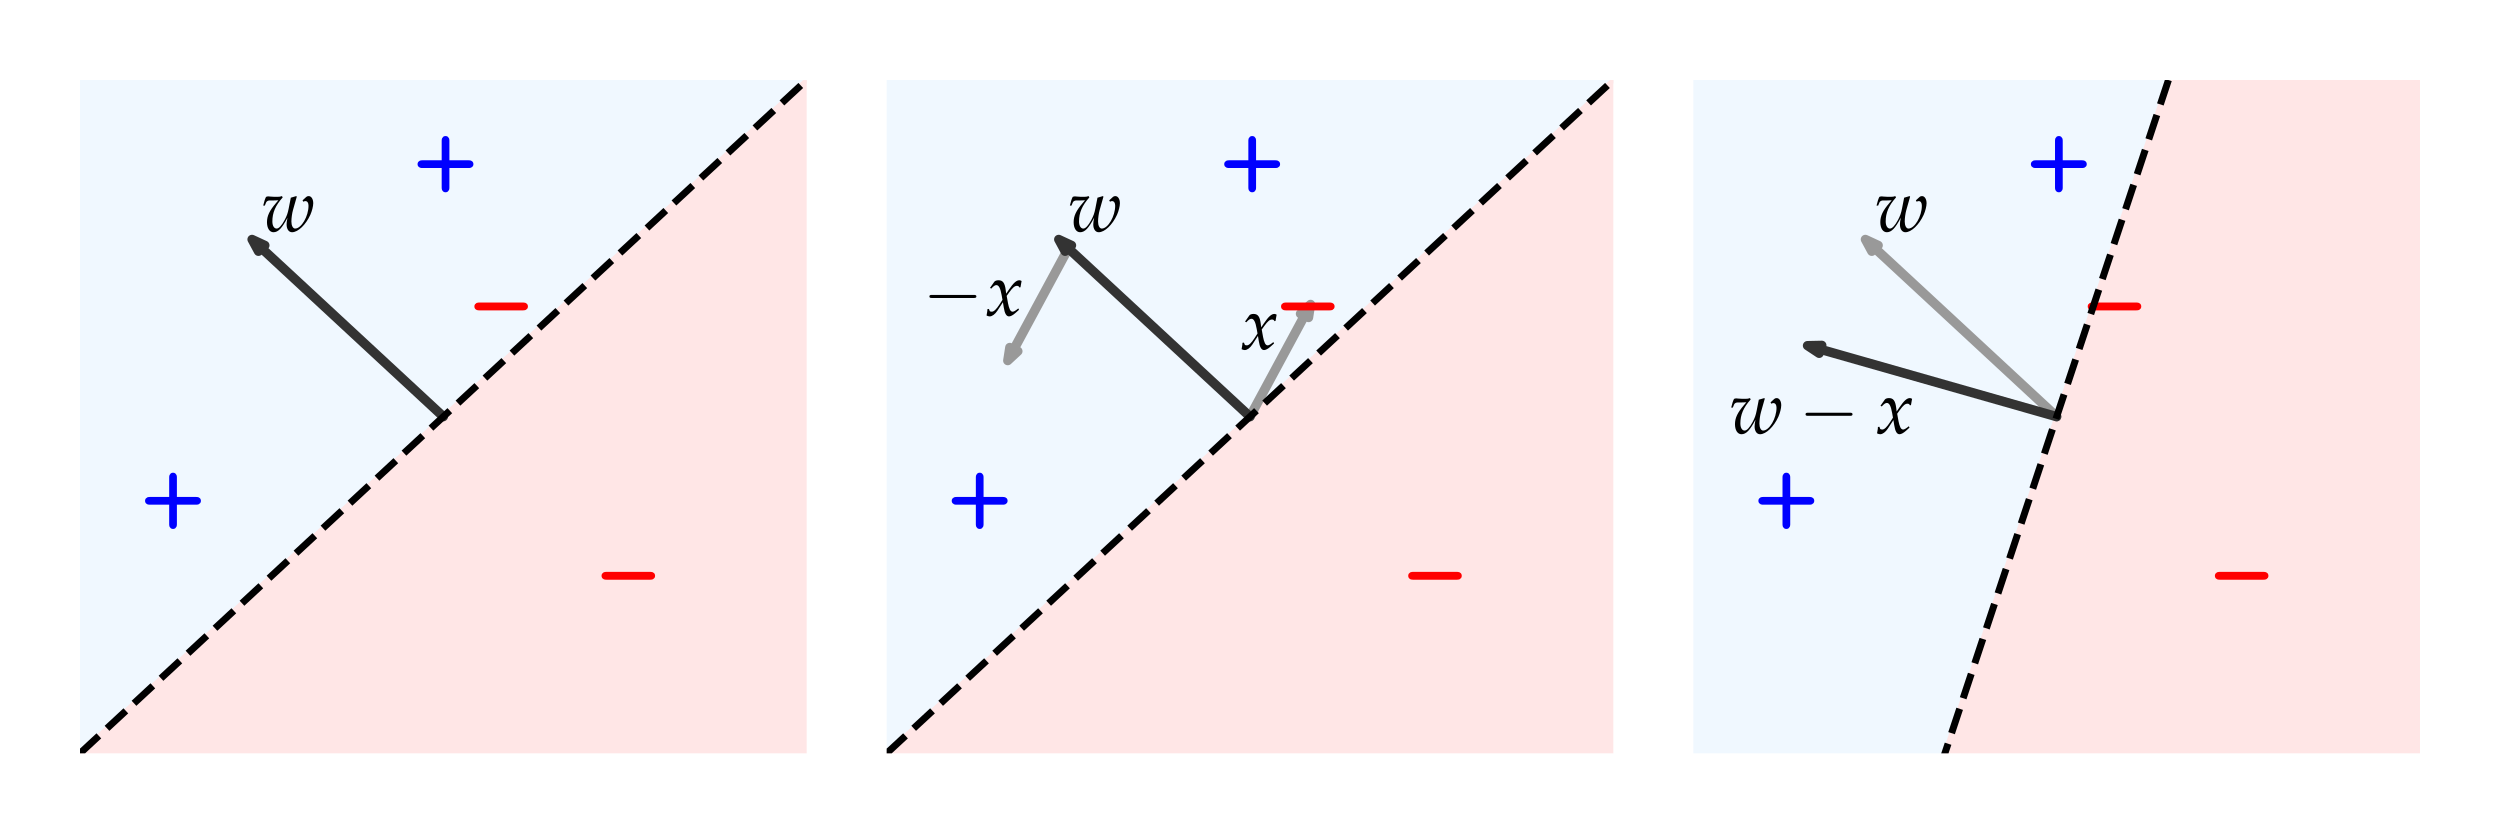 <?xml version="1.0" encoding="utf-8" standalone="no"?>
<!DOCTYPE svg PUBLIC "-//W3C//DTD SVG 1.1//EN"
  "http://www.w3.org/Graphics/SVG/1.1/DTD/svg11.dtd">
<!-- Created with matplotlib (https://matplotlib.org/) -->
<svg height="180pt" version="1.1" viewBox="0 0 540 180" width="540pt" xmlns="http://www.w3.org/2000/svg" xmlns:xlink="http://www.w3.org/1999/xlink">
 <defs>
  <style type="text/css">*{stroke-linecap:butt;stroke-linejoin:round;}</style>
 </defs>
 <g id="figure_1">
  <g id="patch_1">
   <path d="M 0 180 
L 540 180 
L 540 0 
L 0 0 
z
" style="fill:#ffffff;"/>
  </g>
  <g id="axes_1">
   <g id="PolyCollection_1">
    <path clip-path="url(#p02d1db9b08)" d="M -689.04 453.6 
L -689.04 817.2 
L -665.016 794.939 
L -640.991 772.678 
L -616.967 750.416 
L -592.942 728.155 
L -568.918 705.894 
L -544.893 683.633 
L -520.869 661.371 
L -496.844 639.11 
L -472.82 616.849 
L -448.795 594.588 
L -424.771 572.327 
L -400.746 550.065 
L -376.722 527.804 
L -352.697 505.543 
L -328.673 483.282 
L -304.648 461.02 
L -280.624 438.759 
L -256.599 416.498 
L -232.575 394.237 
L -208.55 371.976 
L -184.526 349.714 
L -160.501 327.453 
L -136.477 305.192 
L -112.452 282.931 
L -88.428 260.669 
L -64.403 238.408 
L -40.379 216.147 
L -16.354 193.886 
L 7.67 171.624 
L 31.695 149.363 
L 55.719 127.102 
L 79.744 104.841 
L 103.768 82.58 
L 127.793 60.318 
L 151.817 38.057 
L 175.842 15.796 
L 199.866 -6.465 
L 223.891 -28.727 
L 247.915 -50.988 
L 271.94 -73.249 
L 295.964 -95.51 
L 319.989 -117.771 
L 344.013 -140.033 
L 368.038 -162.294 
L 392.062 -184.555 
L 416.087 -206.816 
L 440.111 -229.078 
L 464.136 -251.339 
L 488.16 -273.6 
L 488.16 -637.2 
L 488.16 -637.2 
L 464.136 -614.939 
L 440.111 -592.678 
L 416.087 -570.416 
L 392.062 -548.155 
L 368.038 -525.894 
L 344.013 -503.633 
L 319.989 -481.371 
L 295.964 -459.11 
L 271.94 -436.849 
L 247.915 -414.588 
L 223.891 -392.327 
L 199.866 -370.065 
L 175.842 -347.804 
L 151.817 -325.543 
L 127.793 -303.282 
L 103.768 -281.02 
L 79.744 -258.759 
L 55.719 -236.498 
L 31.695 -214.237 
L 7.67 -191.976 
L -16.354 -169.714 
L -40.379 -147.453 
L -64.403 -125.192 
L -88.428 -102.931 
L -112.452 -80.669 
L -136.477 -58.408 
L -160.501 -36.147 
L -184.526 -13.886 
L -208.55 8.376 
L -232.575 30.637 
L -256.599 52.898 
L -280.624 75.159 
L -304.648 97.42 
L -328.673 119.682 
L -352.697 141.943 
L -376.722 164.204 
L -400.746 186.465 
L -424.771 208.727 
L -448.795 230.988 
L -472.82 253.249 
L -496.844 275.51 
L -520.869 297.771 
L -544.893 320.033 
L -568.918 342.294 
L -592.942 364.555 
L -616.967 386.816 
L -640.991 409.078 
L -665.016 431.339 
L -689.04 453.6 
z
" style="fill:#f0f8ff;stroke:#f0f8ff;"/>
   </g>
   <g id="PolyCollection_2">
    <path clip-path="url(#p02d1db9b08)" d="M -689.04 1180.8 
L -689.04 817.2 
L -665.016 794.939 
L -640.991 772.678 
L -616.967 750.416 
L -592.942 728.155 
L -568.918 705.894 
L -544.893 683.633 
L -520.869 661.371 
L -496.844 639.11 
L -472.82 616.849 
L -448.795 594.588 
L -424.771 572.327 
L -400.746 550.065 
L -376.722 527.804 
L -352.697 505.543 
L -328.673 483.282 
L -304.648 461.02 
L -280.624 438.759 
L -256.599 416.498 
L -232.575 394.237 
L -208.55 371.976 
L -184.526 349.714 
L -160.501 327.453 
L -136.477 305.192 
L -112.452 282.931 
L -88.428 260.669 
L -64.403 238.408 
L -40.379 216.147 
L -16.354 193.886 
L 7.67 171.624 
L 31.695 149.363 
L 55.719 127.102 
L 79.744 104.841 
L 103.768 82.58 
L 127.793 60.318 
L 151.817 38.057 
L 175.842 15.796 
L 199.866 -6.465 
L 223.891 -28.727 
L 247.915 -50.988 
L 271.94 -73.249 
L 295.964 -95.51 
L 319.989 -117.771 
L 344.013 -140.033 
L 368.038 -162.294 
L 392.062 -184.555 
L 416.087 -206.816 
L 440.111 -229.078 
L 464.136 -251.339 
L 488.16 -273.6 
L 488.16 90 
L 488.16 90 
L 464.136 112.261 
L 440.111 134.522 
L 416.087 156.784 
L 392.062 179.045 
L 368.038 201.306 
L 344.013 223.567 
L 319.989 245.829 
L 295.964 268.09 
L 271.94 290.351 
L 247.915 312.612 
L 223.891 334.873 
L 199.866 357.135 
L 175.842 379.396 
L 151.817 401.657 
L 127.793 423.918 
L 103.768 446.18 
L 79.744 468.441 
L 55.719 490.702 
L 31.695 512.963 
L 7.67 535.224 
L -16.354 557.486 
L -40.379 579.747 
L -64.403 602.008 
L -88.428 624.269 
L -112.452 646.531 
L -136.477 668.792 
L -160.501 691.053 
L -184.526 713.314 
L -208.55 735.576 
L -232.575 757.837 
L -256.599 780.098 
L -280.624 802.359 
L -304.648 824.62 
L -328.673 846.882 
L -352.697 869.143 
L -376.722 891.404 
L -400.746 913.665 
L -424.771 935.927 
L -448.795 958.188 
L -472.82 980.449 
L -496.844 1002.71 
L -520.869 1024.971 
L -544.893 1047.233 
L -568.918 1069.494 
L -592.942 1091.755 
L -616.967 1114.016 
L -640.991 1136.278 
L -665.016 1158.539 
L -689.04 1180.8 
z
" style="fill:#ffe6e6;stroke:#ffe6e6;"/>
   </g>
   <g id="patch_2">
    <path clip-path="url(#p02d1db9b08)" d="M 54.439 51.712 
L 57.214 52.997 
L 56.534 53.627 
L 95.774 89.987 
L 95.746 90.013 
L 56.506 53.653 
L 55.826 54.283 
z
" style="fill:#333333;stroke:#333333;stroke-linejoin:miter;stroke-width:2;"/>
   </g>
   <g id="line2d_1">
    <path clip-path="url(#p02d1db9b08)" d="M 17.28 162.72 
L 20.483 159.752 
L 23.687 156.784 
L 26.89 153.816 
L 30.093 150.847 
L 33.296 147.879 
L 36.5 144.911 
L 39.703 141.943 
L 42.906 138.975 
L 46.109 136.007 
L 49.313 133.038 
L 52.516 130.07 
L 55.719 127.102 
L 58.922 124.134 
L 62.126 121.166 
L 65.329 118.198 
L 68.532 115.229 
L 71.736 112.261 
L 74.939 109.293 
L 78.142 106.325 
L 81.345 103.357 
L 84.549 100.389 
L 87.752 97.42 
L 90.955 94.452 
L 94.158 91.484 
L 97.362 88.516 
L 100.565 85.548 
L 103.768 82.58 
L 106.971 79.611 
L 110.175 76.643 
L 113.378 73.675 
L 116.581 70.707 
L 119.784 67.739 
L 122.988 64.771 
L 126.191 61.802 
L 129.394 58.834 
L 132.598 55.866 
L 135.801 52.898 
L 139.004 49.93 
L 142.207 46.962 
L 145.411 43.993 
L 148.614 41.025 
L 151.817 38.057 
L 155.02 35.089 
L 158.224 32.121 
L 161.427 29.153 
L 164.63 26.184 
L 167.833 23.216 
L 171.037 20.248 
L 174.24 17.28 
" style="fill:none;stroke:#000000;stroke-dasharray:5.55,2.4;stroke-dashoffset:0;stroke-width:1.5;"/>
   </g>
   <g id="line2d_2">
    <path clip-path="url(#p02d1db9b08)" d="M 95.76 35.46 
" style="fill:none;stroke:#0000ff;stroke-linecap:square;stroke-width:1.5;"/>
    <defs>
     <path d="M 0.809 0.333 
L 5.451 0.333 
C 5.685 0.333 6 0.333 6 0 
C 6 -0.336 5.685 -0.336 5.451 -0.336 
L 0.809 -0.336 
L 0.809 -5.025 
C 0.809 -5.259 0.809 -5.576 0.476 -5.576 
C 0.143 -5.576 0.143 -5.259 0.143 -5.025 
L 0.143 -0.336 
L -4.518 -0.336 
C -4.752 -0.336 -5.069 -0.336 -5.069 0 
C -5.069 0.333 -4.752 0.333 -4.518 0.333 
L 0.143 0.333 
L 0.143 5.022 
C 0.143 5.256 0.143 5.576 0.476 5.576 
C 0.809 5.576 0.809 5.256 0.809 5.022 
z
" id="m80ddd79748" style="stroke:#0000ff;"/>
    </defs>
    <g clip-path="url(#p02d1db9b08)">
     <use style="fill:#0000ff;stroke:#0000ff;" x="95.76" xlink:href="#m80ddd79748" y="35.46"/>
    </g>
   </g>
   <g id="line2d_3">
    <path clip-path="url(#p02d1db9b08)" d="M 36.9 108.18 
" style="fill:none;stroke:#0000ff;stroke-linecap:square;stroke-width:1.5;"/>
    <g clip-path="url(#p02d1db9b08)">
     <use style="fill:#0000ff;stroke:#0000ff;" x="36.9" xlink:href="#m80ddd79748" y="108.18"/>
    </g>
   </g>
   <g id="line2d_4">
    <path clip-path="url(#p02d1db9b08)" d="M 135 126.36 
" style="fill:none;stroke:#ff0000;stroke-linecap:square;stroke-width:1.5;"/>
    <defs>
     <path d="M 5.395 -1.643 
C 5.687 -1.643 6 -1.643 6 -1.988 
C 6 -2.334 5.687 -2.334 5.395 -2.334 
L -3.96 -2.334 
C -4.255 -2.334 -4.566 -2.334 -4.566 -1.988 
C -4.566 -1.643 -4.255 -1.643 -3.96 -1.643 
z
" id="ma620cef382" style="stroke:#ff0000;"/>
    </defs>
    <g clip-path="url(#p02d1db9b08)">
     <use style="fill:#ff0000;stroke:#ff0000;" x="135" xlink:href="#ma620cef382" y="126.36"/>
    </g>
   </g>
   <g id="line2d_5">
    <path clip-path="url(#p02d1db9b08)" d="M 107.532 68.184 
" style="fill:none;stroke:#ff0000;stroke-linecap:square;stroke-width:1.5;"/>
    <g clip-path="url(#p02d1db9b08)">
     <use style="fill:#ff0000;stroke:#ff0000;" x="107.532" xlink:href="#ma620cef382" y="68.184"/>
    </g>
   </g>
   <g id="text_1">
    <!-- $w$ -->
    <g transform="translate(56.52 50.004)scale(0.16 -0.16)">
     <defs>
      <path d="M 55.406 42.203 
L 56.5 40.328 
C 57.406 40.922 58.297 41.219 59.203 41.219 
C 61.906 41.219 63.5 38.922 63.5 34.953 
C 63.5 20.5 53.797 3.984 45.297 3.984 
C 42.406 3.984 40.297 7.938 40.297 13.422 
C 40.297 18.094 41.203 24.641 42.406 28.922 
L 47.594 47.203 
L 46.906 48 
L 39.5 45.812 
L 36.594 31 
C 35.406 24.844 34 20.875 31.094 15.5 
C 27.094 8.047 23.297 3.984 20.297 3.984 
C 16.797 3.984 14.5 7.844 14.5 13.625 
C 14.5 25.438 18.594 35.078 28.5 46.203 
L 27.5 48 
C 25.5 47.25 24.203 47 21.406 47 
C 18.594 47 14.406 47 11.5 47.359 
L 10.297 47.484 
C 9.703 47.594 9.203 47.594 9.094 47.594 
C 7.906 47.594 7 47.391 5.906 46.891 
C 4.5 44.203 3.406 40.625 2.094 35.141 
L 4.297 35.141 
L 6 39.328 
C 6.703 41.016 8.703 42.109 11.094 42.109 
C 11.594 42.109 12.5 42.109 13.797 42.109 
C 14.594 42.109 15.406 42.109 16.703 42.109 
C 18.797 42.109 20.094 42.156 22.594 42.312 
L 22.297 41.922 
C 21.703 41.125 21.297 40.625 19.594 38.734 
C 10.594 28.281 7.203 21.109 7.203 12.641 
C 7.203 4.469 10.703 -1 16 -1 
C 22.406 -1 27.594 4.469 35 18.719 
C 34.094 14.328 33.797 11.844 33.797 9.547 
C 33.797 3.281 36.703 -1 41.203 -1 
C 49.297 -1 59.797 9.047 66 22.656 
C 68.203 27.625 69.906 34.281 69.906 38.25 
C 69.906 43.938 67.297 48 63.703 48 
C 62.406 48 61.203 47.594 60.406 46.812 
z
" id="URW_Palladio_L_Italic-119"/>
     </defs>
     <use transform="scale(0.996)" xlink:href="#URW_Palladio_L_Italic-119"/>
    </g>
   </g>
  </g>
  <g id="axes_2">
   <g id="PolyCollection_3">
    <path clip-path="url(#p7836563297)" d="M -514.8 453.6 
L -514.8 817.2 
L -490.776 794.939 
L -466.751 772.678 
L -442.727 750.416 
L -418.702 728.155 
L -394.678 705.894 
L -370.653 683.633 
L -346.629 661.371 
L -322.604 639.11 
L -298.58 616.849 
L -274.555 594.588 
L -250.531 572.327 
L -226.506 550.065 
L -202.482 527.804 
L -178.457 505.543 
L -154.433 483.282 
L -130.408 461.02 
L -106.384 438.759 
L -82.359 416.498 
L -58.335 394.237 
L -34.31 371.976 
L -10.286 349.714 
L 13.739 327.453 
L 37.763 305.192 
L 61.788 282.931 
L 85.812 260.669 
L 109.837 238.408 
L 133.861 216.147 
L 157.886 193.886 
L 181.91 171.624 
L 205.935 149.363 
L 229.959 127.102 
L 253.984 104.841 
L 278.008 82.58 
L 302.033 60.318 
L 326.057 38.057 
L 350.082 15.796 
L 374.106 -6.465 
L 398.131 -28.727 
L 422.155 -50.988 
L 446.18 -73.249 
L 470.204 -95.51 
L 494.229 -117.771 
L 518.253 -140.033 
L 542.278 -162.294 
L 566.302 -184.555 
L 590.327 -206.816 
L 614.351 -229.078 
L 638.376 -251.339 
L 662.4 -273.6 
L 662.4 -637.2 
L 662.4 -637.2 
L 638.376 -614.939 
L 614.351 -592.678 
L 590.327 -570.416 
L 566.302 -548.155 
L 542.278 -525.894 
L 518.253 -503.633 
L 494.229 -481.371 
L 470.204 -459.11 
L 446.18 -436.849 
L 422.155 -414.588 
L 398.131 -392.327 
L 374.106 -370.065 
L 350.082 -347.804 
L 326.057 -325.543 
L 302.033 -303.282 
L 278.008 -281.02 
L 253.984 -258.759 
L 229.959 -236.498 
L 205.935 -214.237 
L 181.91 -191.976 
L 157.886 -169.714 
L 133.861 -147.453 
L 109.837 -125.192 
L 85.812 -102.931 
L 61.788 -80.669 
L 37.763 -58.408 
L 13.739 -36.147 
L -10.286 -13.886 
L -34.31 8.376 
L -58.335 30.637 
L -82.359 52.898 
L -106.384 75.159 
L -130.408 97.42 
L -154.433 119.682 
L -178.457 141.943 
L -202.482 164.204 
L -226.506 186.465 
L -250.531 208.727 
L -274.555 230.988 
L -298.58 253.249 
L -322.604 275.51 
L -346.629 297.771 
L -370.653 320.033 
L -394.678 342.294 
L -418.702 364.555 
L -442.727 386.816 
L -466.751 409.078 
L -490.776 431.339 
L -514.8 453.6 
z
" style="fill:#f0f8ff;stroke:#f0f8ff;"/>
   </g>
   <g id="PolyCollection_4">
    <path clip-path="url(#p7836563297)" d="M -514.8 1180.8 
L -514.8 817.2 
L -490.776 794.939 
L -466.751 772.678 
L -442.727 750.416 
L -418.702 728.155 
L -394.678 705.894 
L -370.653 683.633 
L -346.629 661.371 
L -322.604 639.11 
L -298.58 616.849 
L -274.555 594.588 
L -250.531 572.327 
L -226.506 550.065 
L -202.482 527.804 
L -178.457 505.543 
L -154.433 483.282 
L -130.408 461.02 
L -106.384 438.759 
L -82.359 416.498 
L -58.335 394.237 
L -34.31 371.976 
L -10.286 349.714 
L 13.739 327.453 
L 37.763 305.192 
L 61.788 282.931 
L 85.812 260.669 
L 109.837 238.408 
L 133.861 216.147 
L 157.886 193.886 
L 181.91 171.624 
L 205.935 149.363 
L 229.959 127.102 
L 253.984 104.841 
L 278.008 82.58 
L 302.033 60.318 
L 326.057 38.057 
L 350.082 15.796 
L 374.106 -6.465 
L 398.131 -28.727 
L 422.155 -50.988 
L 446.18 -73.249 
L 470.204 -95.51 
L 494.229 -117.771 
L 518.253 -140.033 
L 542.278 -162.294 
L 566.302 -184.555 
L 590.327 -206.816 
L 614.351 -229.078 
L 638.376 -251.339 
L 662.4 -273.6 
L 662.4 90 
L 662.4 90 
L 638.376 112.261 
L 614.351 134.522 
L 590.327 156.784 
L 566.302 179.045 
L 542.278 201.306 
L 518.253 223.567 
L 494.229 245.829 
L 470.204 268.09 
L 446.18 290.351 
L 422.155 312.612 
L 398.131 334.873 
L 374.106 357.135 
L 350.082 379.396 
L 326.057 401.657 
L 302.033 423.918 
L 278.008 446.18 
L 253.984 468.441 
L 229.959 490.702 
L 205.935 512.963 
L 181.91 535.224 
L 157.886 557.486 
L 133.861 579.747 
L 109.837 602.008 
L 85.812 624.269 
L 61.788 646.531 
L 37.763 668.792 
L 13.739 691.053 
L -10.286 713.314 
L -34.31 735.576 
L -58.335 757.837 
L -82.359 780.098 
L -106.384 802.359 
L -130.408 824.62 
L -154.433 846.882 
L -178.457 869.143 
L -202.482 891.404 
L -226.506 913.665 
L -250.531 935.927 
L -274.555 958.188 
L -298.58 980.449 
L -322.604 1002.71 
L -346.629 1024.971 
L -370.653 1047.233 
L -394.678 1069.494 
L -418.702 1091.755 
L -442.727 1114.016 
L -466.751 1136.278 
L -490.776 1158.539 
L -514.8 1180.8 
z
" style="fill:#ffe6e6;stroke:#ffe6e6;"/>
   </g>
   <g id="patch_3">
    <path clip-path="url(#p7836563297)" d="M 283.088 65.745 
L 282.649 68.591 
L 281.79 68.192 
L 270.018 90.008 
L 269.982 89.992 
L 281.754 68.176 
L 280.895 67.777 
z
" style="fill:#999999;stroke:#999999;stroke-linejoin:miter;stroke-width:2;"/>
   </g>
   <g id="patch_4">
    <path clip-path="url(#p7836563297)" d="M 217.672 77.895 
L 218.111 75.049 
L 218.97 75.448 
L 230.742 53.632 
L 230.778 53.648 
L 219.006 75.464 
L 219.865 75.863 
z
" style="fill:#999999;stroke:#999999;stroke-linejoin:miter;stroke-width:2;"/>
   </g>
   <g id="patch_5">
    <path clip-path="url(#p7836563297)" d="M 228.679 51.712 
L 231.454 52.997 
L 230.774 53.627 
L 270.014 89.987 
L 269.986 90.013 
L 230.746 53.653 
L 230.066 54.283 
z
" style="fill:#333333;stroke:#333333;stroke-linejoin:miter;stroke-width:2;"/>
   </g>
   <g id="line2d_6">
    <path clip-path="url(#p7836563297)" d="M 270 35.46 
" style="fill:none;stroke:#0000ff;stroke-linecap:square;stroke-width:1.5;"/>
    <g clip-path="url(#p7836563297)">
     <use style="fill:#0000ff;stroke:#0000ff;" x="270" xlink:href="#m80ddd79748" y="35.46"/>
    </g>
   </g>
   <g id="line2d_7">
    <path clip-path="url(#p7836563297)" d="M 211.14 108.18 
" style="fill:none;stroke:#0000ff;stroke-linecap:square;stroke-width:1.5;"/>
    <g clip-path="url(#p7836563297)">
     <use style="fill:#0000ff;stroke:#0000ff;" x="211.14" xlink:href="#m80ddd79748" y="108.18"/>
    </g>
   </g>
   <g id="line2d_8">
    <path clip-path="url(#p7836563297)" d="M 309.24 126.36 
" style="fill:none;stroke:#ff0000;stroke-linecap:square;stroke-width:1.5;"/>
    <g clip-path="url(#p7836563297)">
     <use style="fill:#ff0000;stroke:#ff0000;" x="309.24" xlink:href="#ma620cef382" y="126.36"/>
    </g>
   </g>
   <g id="line2d_9">
    <path clip-path="url(#p7836563297)" d="M 281.772 68.184 
" style="fill:none;stroke:#ff0000;stroke-linecap:square;stroke-width:1.5;"/>
    <g clip-path="url(#p7836563297)">
     <use style="fill:#ff0000;stroke:#ff0000;" x="281.772" xlink:href="#ma620cef382" y="68.184"/>
    </g>
   </g>
   <g id="line2d_10">
    <path clip-path="url(#p7836563297)" d="M 191.52 162.72 
L 194.723 159.752 
L 197.927 156.784 
L 201.13 153.816 
L 204.333 150.847 
L 207.536 147.879 
L 210.74 144.911 
L 213.943 141.943 
L 217.146 138.975 
L 220.349 136.007 
L 223.553 133.038 
L 226.756 130.07 
L 229.959 127.102 
L 233.162 124.134 
L 236.366 121.166 
L 239.569 118.198 
L 242.772 115.229 
L 245.976 112.261 
L 249.179 109.293 
L 252.382 106.325 
L 255.585 103.357 
L 258.789 100.389 
L 261.992 97.42 
L 265.195 94.452 
L 268.398 91.484 
L 271.602 88.516 
L 274.805 85.548 
L 278.008 82.58 
L 281.211 79.611 
L 284.415 76.643 
L 287.618 73.675 
L 290.821 70.707 
L 294.024 67.739 
L 297.228 64.771 
L 300.431 61.802 
L 303.634 58.834 
L 306.838 55.866 
L 310.041 52.898 
L 313.244 49.93 
L 316.447 46.962 
L 319.651 43.993 
L 322.854 41.025 
L 326.057 38.057 
L 329.26 35.089 
L 332.464 32.121 
L 335.667 29.153 
L 338.87 26.184 
L 342.073 23.216 
L 345.277 20.248 
L 348.48 17.28 
" style="fill:none;stroke:#000000;stroke-dasharray:5.55,2.4;stroke-dashoffset:0;stroke-width:1.5;"/>
   </g>
   <g id="text_2">
    <!-- $x$ -->
    <g transform="translate(268.038 75.456)scale(0.16 -0.16)">
     <defs>
      <path d="M 2.094 8.844 
C 2.094 6.844 1.906 5.578 1.297 2.391 
C 1.094 1.203 1 0.906 0.906 0.203 
C 2.406 -0.609 4 -1 5.203 -1 
C 8.5 -1 12.406 1.891 15.5 6.547 
L 23.094 18.188 
L 24.203 11.328 
C 25.5 2.875 27.797 -1 31.406 -1 
C 33.594 -1 36.797 0.688 40 3.578 
L 44.906 7.953 
L 44 9.844 
C 40.406 6.859 37.906 5.375 36.297 5.375 
C 34.797 5.375 33.5 6.375 32.5 8.344 
C 31.594 10.234 30.5 13.906 30 16.797 
L 28.203 26.812 
L 31.703 31.688 
C 36.406 38.141 39.094 40.422 42.203 40.422 
C 43.797 40.422 45 39.625 45.5 38.141 
L 46.906 38.531 
L 48.406 47 
C 47.203 47.703 46.297 48 45.406 48 
C 41.406 48 37.406 44.406 31.203 35.266 
L 27.5 29.797 
L 26.906 34.562 
C 25.703 44.406 23 48 17.094 48 
C 14.5 48 12.297 47.203 11.406 45.906 
L 5.594 37.641 
L 7.297 36.656 
C 10.297 40.031 12.297 41.422 14.203 41.422 
C 17.5 41.422 19.703 37.359 21.406 27.609 
L 22.5 21.453 
L 18.5 15.266 
C 14.203 8.578 10.797 5.375 8 5.375 
C 6.5 5.375 5.406 5.797 5.203 6.297 
L 4.094 9.141 
z
" id="URW_Palladio_L_Italic-120"/>
     </defs>
     <use transform="scale(0.996)" xlink:href="#URW_Palladio_L_Italic-120"/>
    </g>
   </g>
   <g id="text_3">
    <!-- $-x$ -->
    <g transform="translate(199.368 68.184)scale(0.16 -0.16)">
     <defs>
      <path d="M 65.906 23 
C 67.594 23 69.406 23 69.406 25 
C 69.406 27 67.594 27 65.906 27 
L 11.797 27 
C 10.094 27 8.297 27 8.297 25 
C 8.297 23 10.094 23 11.797 23 
z
" id="CMSY10-0"/>
     </defs>
     <use transform="scale(1.038)" xlink:href="#CMSY10-0"/>
     <use transform="translate(84.881 0)scale(0.996)" xlink:href="#URW_Palladio_L_Italic-120"/>
    </g>
   </g>
   <g id="text_4">
    <!-- $w$ -->
    <g transform="translate(230.76 50.004)scale(0.16 -0.16)">
     <use transform="scale(0.996)" xlink:href="#URW_Palladio_L_Italic-119"/>
    </g>
   </g>
  </g>
  <g id="axes_3">
   <g id="PolyCollection_5">
    <path clip-path="url(#p37d4ec2403)" d="M -340.56 2089.8 
L -340.56 2453.4 
L -316.536 2381.051 
L -292.511 2308.702 
L -268.487 2236.353 
L -244.462 2164.004 
L -220.438 2091.655 
L -196.413 2019.306 
L -172.389 1946.957 
L -148.364 1874.608 
L -124.34 1802.259 
L -100.315 1729.91 
L -76.291 1657.561 
L -52.266 1585.212 
L -28.242 1512.863 
L -4.217 1440.514 
L 19.807 1368.165 
L 43.832 1295.816 
L 67.856 1223.467 
L 91.881 1151.118 
L 115.905 1078.769 
L 139.93 1006.42 
L 163.954 934.071 
L 187.979 861.722 
L 212.003 789.373 
L 236.028 717.024 
L 260.052 644.676 
L 284.077 572.327 
L 308.101 499.978 
L 332.126 427.629 
L 356.15 355.28 
L 380.175 282.931 
L 404.199 210.582 
L 428.224 138.233 
L 452.248 65.884 
L 476.273 -6.465 
L 500.297 -78.814 
L 524.322 -151.163 
L 548.346 -223.512 
L 572.371 -295.861 
L 596.395 -368.21 
L 620.42 -440.559 
L 644.444 -512.908 
L 668.469 -585.257 
L 692.493 -657.606 
L 716.518 -729.955 
L 740.542 -802.304 
L 764.567 -874.653 
L 788.591 -947.002 
L 812.616 -1019.351 
L 836.64 -1091.7 
L 836.64 -1455.3 
L 836.64 -1455.3 
L 812.616 -1382.951 
L 788.591 -1310.602 
L 764.567 -1238.253 
L 740.542 -1165.904 
L 716.518 -1093.555 
L 692.493 -1021.206 
L 668.469 -948.857 
L 644.444 -876.508 
L 620.42 -804.159 
L 596.395 -731.81 
L 572.371 -659.461 
L 548.346 -587.112 
L 524.322 -514.763 
L 500.297 -442.414 
L 476.273 -370.065 
L 452.248 -297.716 
L 428.224 -225.367 
L 404.199 -153.018 
L 380.175 -80.669 
L 356.15 -8.32 
L 332.126 64.029 
L 308.101 136.378 
L 284.077 208.727 
L 260.052 281.076 
L 236.028 353.424 
L 212.003 425.773 
L 187.979 498.122 
L 163.954 570.471 
L 139.93 642.82 
L 115.905 715.169 
L 91.881 787.518 
L 67.856 859.867 
L 43.832 932.216 
L 19.807 1004.565 
L -4.217 1076.914 
L -28.242 1149.263 
L -52.266 1221.612 
L -76.291 1293.961 
L -100.315 1366.31 
L -124.34 1438.659 
L -148.364 1511.008 
L -172.389 1583.357 
L -196.413 1655.706 
L -220.438 1728.055 
L -244.462 1800.404 
L -268.487 1872.753 
L -292.511 1945.102 
L -316.536 2017.451 
L -340.56 2089.8 
z
" style="fill:#f0f8ff;stroke:#f0f8ff;"/>
   </g>
   <g id="PolyCollection_6">
    <path clip-path="url(#p37d4ec2403)" d="M -340.56 2817 
L -340.56 2453.4 
L -316.536 2381.051 
L -292.511 2308.702 
L -268.487 2236.353 
L -244.462 2164.004 
L -220.438 2091.655 
L -196.413 2019.306 
L -172.389 1946.957 
L -148.364 1874.608 
L -124.34 1802.259 
L -100.315 1729.91 
L -76.291 1657.561 
L -52.266 1585.212 
L -28.242 1512.863 
L -4.217 1440.514 
L 19.807 1368.165 
L 43.832 1295.816 
L 67.856 1223.467 
L 91.881 1151.118 
L 115.905 1078.769 
L 139.93 1006.42 
L 163.954 934.071 
L 187.979 861.722 
L 212.003 789.373 
L 236.028 717.024 
L 260.052 644.676 
L 284.077 572.327 
L 308.101 499.978 
L 332.126 427.629 
L 356.15 355.28 
L 380.175 282.931 
L 404.199 210.582 
L 428.224 138.233 
L 452.248 65.884 
L 476.273 -6.465 
L 500.297 -78.814 
L 524.322 -151.163 
L 548.346 -223.512 
L 572.371 -295.861 
L 596.395 -368.21 
L 620.42 -440.559 
L 644.444 -512.908 
L 668.469 -585.257 
L 692.493 -657.606 
L 716.518 -729.955 
L 740.542 -802.304 
L 764.567 -874.653 
L 788.591 -947.002 
L 812.616 -1019.351 
L 836.64 -1091.7 
L 836.64 -728.1 
L 836.64 -728.1 
L 812.616 -655.751 
L 788.591 -583.402 
L 764.567 -511.053 
L 740.542 -438.704 
L 716.518 -366.355 
L 692.493 -294.006 
L 668.469 -221.657 
L 644.444 -149.308 
L 620.42 -76.959 
L 596.395 -4.61 
L 572.371 67.739 
L 548.346 140.088 
L 524.322 212.437 
L 500.297 284.786 
L 476.273 357.135 
L 452.248 429.484 
L 428.224 501.833 
L 404.199 574.182 
L 380.175 646.531 
L 356.15 718.88 
L 332.126 791.229 
L 308.101 863.578 
L 284.077 935.927 
L 260.052 1008.276 
L 236.028 1080.624 
L 212.003 1152.973 
L 187.979 1225.322 
L 163.954 1297.671 
L 139.93 1370.02 
L 115.905 1442.369 
L 91.881 1514.718 
L 67.856 1587.067 
L 43.832 1659.416 
L 19.807 1731.765 
L -4.217 1804.114 
L -28.242 1876.463 
L -52.266 1948.812 
L -76.291 2021.161 
L -100.315 2093.51 
L -124.34 2165.859 
L -148.364 2238.208 
L -172.389 2310.557 
L -196.413 2382.906 
L -220.438 2455.255 
L -244.462 2527.604 
L -268.487 2599.953 
L -292.511 2672.302 
L -316.536 2744.651 
L -340.56 2817 
z
" style="fill:#ffe6e6;stroke:#ffe6e6;"/>
   </g>
   <g id="patch_6">
    <path clip-path="url(#p37d4ec2403)" d="M 402.919 51.712 
L 405.694 52.997 
L 405.014 53.627 
L 444.254 89.987 
L 444.226 90.013 
L 404.986 53.653 
L 404.306 54.283 
z
" style="fill:#999999;stroke:#999999;stroke-linejoin:miter;stroke-width:2;"/>
   </g>
   <g id="patch_7">
    <path clip-path="url(#p37d4ec2403)" d="M 390.415 74.654 
L 393.516 74.587 
L 393.234 75.439 
L 444.246 89.983 
L 444.234 90.017 
L 393.222 75.473 
L 392.94 76.325 
z
" style="fill:#333333;stroke:#333333;stroke-linejoin:miter;stroke-width:2;"/>
   </g>
   <g id="line2d_11">
    <path clip-path="url(#p37d4ec2403)" d="M 444.24 35.46 
" style="fill:none;stroke:#0000ff;stroke-linecap:square;stroke-width:1.5;"/>
    <g clip-path="url(#p37d4ec2403)">
     <use style="fill:#0000ff;stroke:#0000ff;" x="444.24" xlink:href="#m80ddd79748" y="35.46"/>
    </g>
   </g>
   <g id="line2d_12">
    <path clip-path="url(#p37d4ec2403)" d="M 385.38 108.18 
" style="fill:none;stroke:#0000ff;stroke-linecap:square;stroke-width:1.5;"/>
    <g clip-path="url(#p37d4ec2403)">
     <use style="fill:#0000ff;stroke:#0000ff;" x="385.38" xlink:href="#m80ddd79748" y="108.18"/>
    </g>
   </g>
   <g id="line2d_13">
    <path clip-path="url(#p37d4ec2403)" d="M 483.48 126.36 
" style="fill:none;stroke:#ff0000;stroke-linecap:square;stroke-width:1.5;"/>
    <g clip-path="url(#p37d4ec2403)">
     <use style="fill:#ff0000;stroke:#ff0000;" x="483.48" xlink:href="#ma620cef382" y="126.36"/>
    </g>
   </g>
   <g id="line2d_14">
    <path clip-path="url(#p37d4ec2403)" d="M 456.012 68.184 
" style="fill:none;stroke:#ff0000;stroke-linecap:square;stroke-width:1.5;"/>
    <g clip-path="url(#p37d4ec2403)">
     <use style="fill:#ff0000;stroke:#ff0000;" x="456.012" xlink:href="#ma620cef382" y="68.184"/>
    </g>
   </g>
   <g id="line2d_15">
    <path clip-path="url(#p37d4ec2403)" d="M 414.022 181 
L 428.224 138.233 
L 452.248 65.884 
L 474.458 -1 
" style="fill:none;stroke:#000000;stroke-dasharray:5.55,2.4;stroke-dashoffset:0;stroke-width:1.5;"/>
   </g>
   <g id="text_5">
    <!-- $w$ -->
    <g transform="translate(405 50.004)scale(0.16 -0.16)">
     <use transform="scale(0.996)" xlink:href="#URW_Palladio_L_Italic-119"/>
    </g>
   </g>
   <g id="text_6">
    <!-- $w-x$ -->
    <g transform="translate(373.608 93.636)scale(0.16 -0.16)">
     <use transform="scale(0.996)" xlink:href="#URW_Palladio_L_Italic-119"/>
     <use transform="translate(93.792 0)scale(1.038)" xlink:href="#CMSY10-0"/>
     <use transform="translate(198.044 0)scale(0.996)" xlink:href="#URW_Palladio_L_Italic-120"/>
    </g>
   </g>
  </g>
 </g>
 <defs>
  <clipPath id="p02d1db9b08">
   <rect height="145.44" width="156.96" x="17.28" y="17.28"/>
  </clipPath>
  <clipPath id="p7836563297">
   <rect height="145.44" width="156.96" x="191.52" y="17.28"/>
  </clipPath>
  <clipPath id="p37d4ec2403">
   <rect height="145.44" width="156.96" x="365.76" y="17.28"/>
  </clipPath>
 </defs>
</svg>
